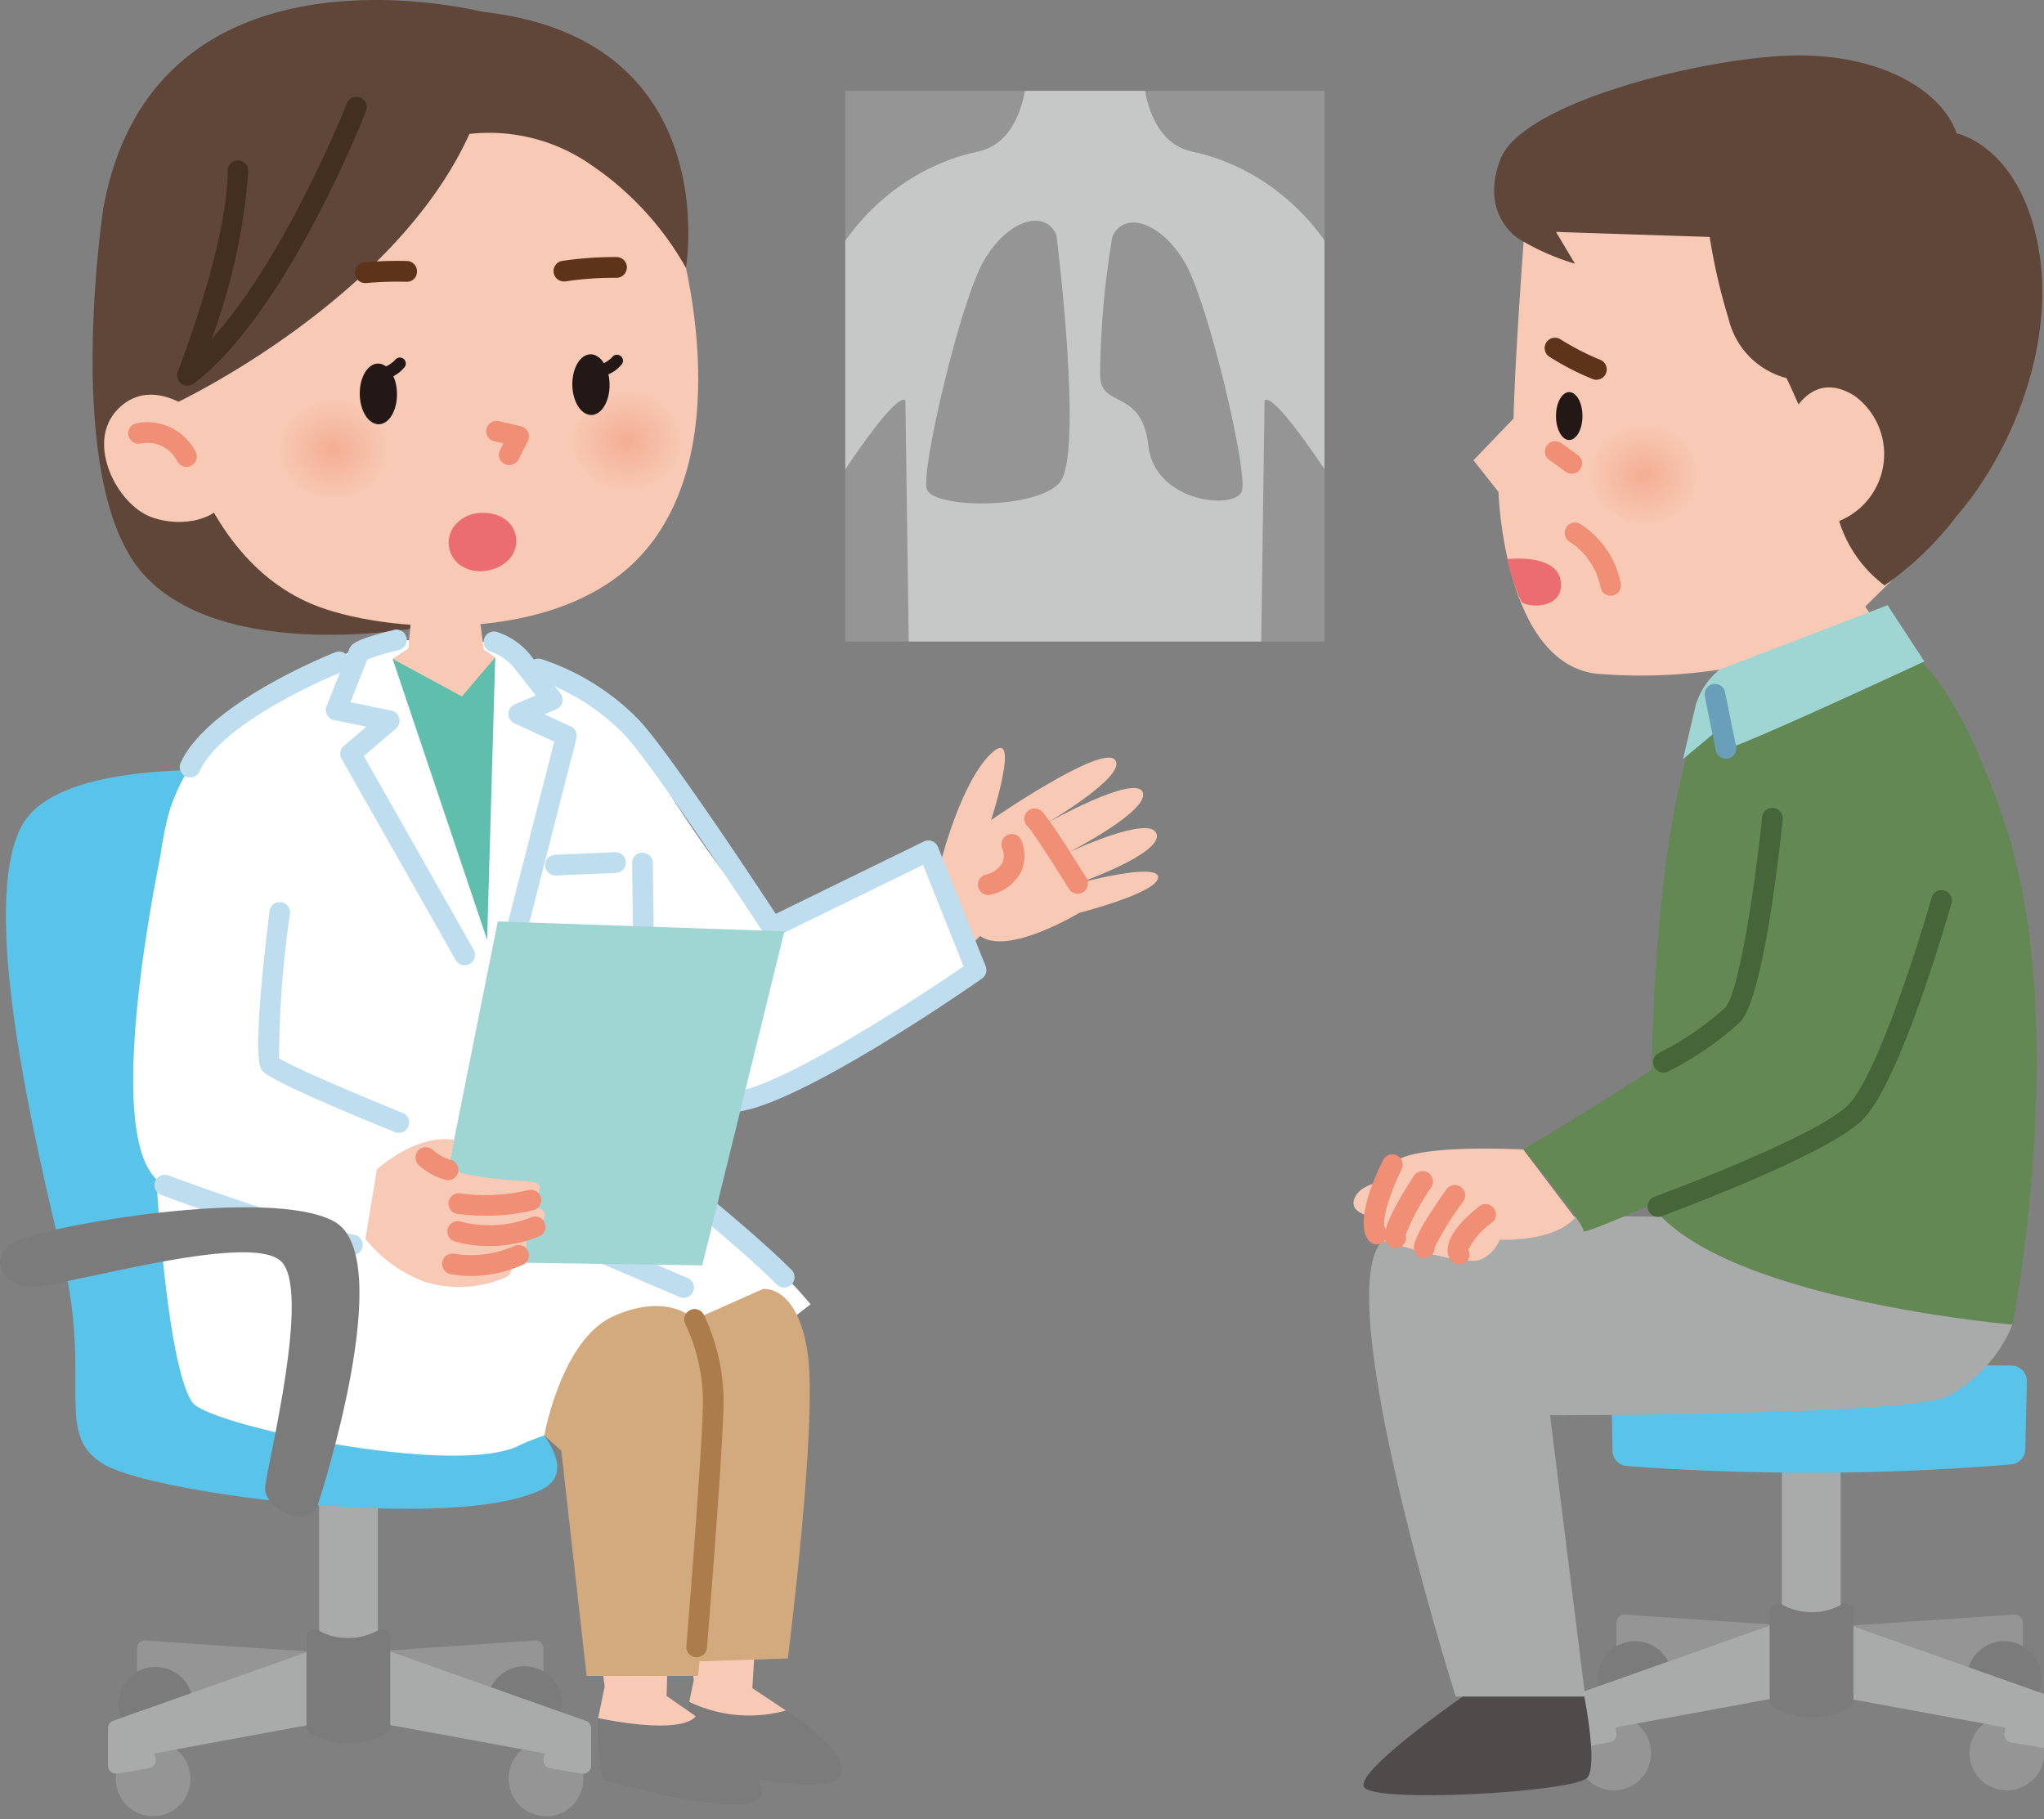 <svg id="レイヤー_1" data-name="レイヤー 1" xmlns="http://www.w3.org/2000/svg" xmlns:xlink="http://www.w3.org/1999/xlink" width="100" height="89" viewBox="0 0 100 89"><rect x="0" y="0" width="100" height="89" fill="#808080" stroke="none"/><defs><style>.cls-1{fill:none;}.cls-2{fill:#959596;}.cls-3{fill:#7b7b7b;}.cls-4{fill:#a9aaaa;}.cls-5{fill:#5ac3e9;}.cls-6{fill:#4e4b4a;}.cls-7{fill:#f8cab5;}.cls-8{clip-path:url(#clip-path);}.cls-9{fill:url(#名称未設定グラデーション_6);}.cls-10{fill:#604539;}.cls-11{fill:#5d341a;}.cls-12{fill:#231815;}.cls-13{fill:#eb6d71;}.cls-14{fill:#648853;}.cls-15{fill:#9fd5d3;}.cls-16{fill:#f08f75;}.cls-17{fill:#6a9fb9;}.cls-18{fill:#466538;}.cls-19{fill:#fff;}.cls-20{fill:#bedeef;}.cls-21{fill:#5fbeac;}.cls-22{clip-path:url(#clip-path-2);}.cls-23{fill:url(#名称未設定グラデーション_6-2);}.cls-24{clip-path:url(#clip-path-3);}.cls-25{fill:url(#名称未設定グラデーション_6-3);}.cls-26{fill:#432f1f;}.cls-27{fill:#d3aa7e;}.cls-28{fill:#ac7d4b;}.cls-29{clip-path:url(#clip-path-4);}.cls-30{fill:#c6c7c7;}</style><clipPath id="clip-path"><path class="cls-1" d="M80.494,20.8a2.711,2.711,0,0,0-2.836,2.522,3,3,0,0,0,5.878-.25A2.678,2.678,0,0,0,80.652,20.8c-.053,0-.105,0-.158,0"/></clipPath><radialGradient id="名称未設定グラデーション_6" cx="335.456" cy="-255.468" r="0.914" gradientTransform="matrix(-3.046, 0, 0, -2.79, 1102.208, -689.512)" gradientUnits="userSpaceOnUse"><stop offset="0" stop-color="#f4ae94"/><stop offset="1" stop-color="#f8cab5"/></radialGradient><clipPath id="clip-path-2"><path class="cls-1" d="M16.386,19.553a2.712,2.712,0,0,0-2.836,2.525,2.712,2.712,0,0,0,3.041,2.272,2.713,2.713,0,0,0,2.836-2.524,2.681,2.681,0,0,0-2.885-2.276c-.052,0-.1,0-.156,0"/></clipPath><radialGradient id="名称未設定グラデーション_6-2" cx="333.496" cy="-255.601" r="0.914" gradientTransform="matrix(-3.046, 0, 0, -2.79, 1032.128, -691.13)" xlink:href="#名称未設定グラデーション_6"/><clipPath id="clip-path-3"><path class="cls-1" d="M30.757,19.125a2.712,2.712,0,0,0-2.836,2.525,2.712,2.712,0,0,0,3.041,2.272A2.713,2.713,0,0,0,33.8,21.4a2.68,2.68,0,0,0-2.886-2.274c-.051,0-.1,0-.155,0"/></clipPath><radialGradient id="名称未設定グラデーション_6-3" cx="333.938" cy="-255.596" r="0.914" gradientTransform="matrix(-3.046, 0, 0, -2.79, 1047.838, -691.544)" xlink:href="#名称未設定グラデーション_6"/><clipPath id="clip-path-4"><rect class="cls-1" x="41.354" y="4.446" width="23.444" height="26.94"/></clipPath></defs><polygon class="cls-2" points="88.925 80.039 98.575 79.387 98.575 81.082 97.402 81.604 96.75 80.951 93.49 82.386 88.925 80.039"/><path class="cls-2" d="M93.49,82.775a.374.374,0,0,1-.178-.043l-4.565-2.348a.389.389,0,0,1,.151-.734L98.549,79a.367.367,0,0,1,.292.1.39.39,0,0,1,.123.284v1.694a.39.39,0,0,1-.231.356l-1.173.521a.391.391,0,0,1-.433-.08l-.464-.465-3.017,1.329A.382.382,0,0,1,93.49,82.775Zm-3.143-2.443L93.5,81.956l3.09-1.361a.389.389,0,0,1,.431.081l.464.464.7-.311V79.8Z"/><path class="cls-2" d="M99.592,85.5a1.436,1.436,0,1,1-1.127-1.127A1.436,1.436,0,0,1,99.592,85.5"/><path class="cls-2" d="M98.18,87.6a1.8,1.8,0,0,1-.349-.034,1.817,1.817,0,0,1-1.437-1.435,1.825,1.825,0,1,1,3.581-.707h0A1.825,1.825,0,0,1,98.18,87.6Zm0-2.869a1.046,1.046,0,0,0-1.025,1.254,1.047,1.047,0,1,0,1.235-1.234A1.165,1.165,0,0,0,98.183,84.731Z"/><path class="cls-3" d="M99.462,81.845a1.435,1.435,0,1,1-1.126-1.127,1.438,1.438,0,0,1,1.126,1.127"/><path class="cls-3" d="M98.048,83.949a1.853,1.853,0,0,1-.347-.033,1.825,1.825,0,1,1,2.144-2.143h0a1.825,1.825,0,0,1-1.8,2.176Zm0-2.869a1.046,1.046,0,0,0-1.024,1.254A1.046,1.046,0,1,0,98.263,81.1,1.081,1.081,0,0,0,98.053,81.08Z"/><polygon class="cls-2" points="89.127 80.039 79.477 79.387 79.477 81.082 80.651 81.604 81.303 80.951 84.563 82.386 89.127 80.039"/><path class="cls-2" d="M84.562,82.775a.386.386,0,0,1-.156-.032L81.39,81.414l-.464.465a.391.391,0,0,1-.433.08l-1.174-.521a.392.392,0,0,1-.231-.356V79.388a.387.387,0,0,1,.124-.284A.365.365,0,0,1,79.5,79l9.649.65a.389.389,0,0,1,.152.734L84.74,82.732A.369.369,0,0,1,84.562,82.775ZM81.3,80.562a.387.387,0,0,1,.156.033l3.09,1.361,3.156-1.624L79.867,79.8v1.025l.7.311.463-.464A.394.394,0,0,1,81.3,80.562Z"/><path class="cls-3" d="M78.591,81.844a1.436,1.436,0,1,0,1.126-1.127,1.438,1.438,0,0,0-1.126,1.127"/><path class="cls-3" d="M80,83.948a1.824,1.824,0,0,1-1.8-2.177h0a1.814,1.814,0,0,1,1.438-1.435,1.824,1.824,0,1,1,.706,3.579A1.793,1.793,0,0,1,80,83.948Zm0-2.868a1.146,1.146,0,0,0-.209.02,1.044,1.044,0,0,0-.817.816h0A1.047,1.047,0,1,0,80,81.08Zm-1.408.764h0Z"/><polygon class="cls-4" points="87.568 68.178 87.568 82.771 89.665 82.771 89.665 67.701 87.568 68.178"/><path class="cls-4" d="M89.665,83.159h-2.1a.389.389,0,0,1-.389-.388V68.178a.388.388,0,0,1,.3-.379l2.1-.477a.39.39,0,0,1,.476.379v15.07A.389.389,0,0,1,89.665,83.159Zm-1.707-.777h1.317V68.188l-1.317.3Z"/><polygon class="cls-4" points="89.664 79.631 100 83.294 100 85.126 98.445 84.864 98.575 84.211 88.616 82.378 89.664 79.631"/><path class="cls-4" d="M100,85.515a.345.345,0,0,1-.064,0l-1.555-.262a.391.391,0,0,1-.256-.163.385.385,0,0,1-.061-.3l.053-.266-9.571-1.761a.393.393,0,0,1-.269-.193.387.387,0,0,1-.024-.329L89.3,79.492a.387.387,0,0,1,.493-.227l10.337,3.663a.387.387,0,0,1,.259.366v1.832a.389.389,0,0,1-.389.389Zm-1.095-.968.706.119v-1.1l-9.719-3.444-.746,1.956,9.5,1.748a.4.4,0,0,1,.251.164.391.391,0,0,1,.06.3Z"/><path class="cls-2" d="M77.549,85.5a1.435,1.435,0,1,0,1.126-1.128A1.437,1.437,0,0,0,77.549,85.5"/><path class="cls-2" d="M78.962,87.6a1.824,1.824,0,0,1-1.8-2.175h0a1.824,1.824,0,0,1,3.079-.939,1.84,1.84,0,0,1,.5,1.646A1.821,1.821,0,0,1,78.962,87.6Zm-1.03-2.031h0a1.047,1.047,0,0,0,.287.949,1.06,1.06,0,0,0,.947.285,1.047,1.047,0,1,0-1.234-1.234Z"/><polygon class="cls-4" points="87.478 79.631 77.141 83.294 77.141 85.126 78.697 84.864 78.566 84.211 88.525 82.378 87.478 79.631"/><path class="cls-4" d="M77.141,85.515a.389.389,0,0,1-.389-.389V83.294a.387.387,0,0,1,.259-.366l10.337-3.663a.388.388,0,0,1,.493.227l1.047,2.747a.387.387,0,0,1-.024.329.393.393,0,0,1-.269.193l-9.57,1.761.053.266a.389.389,0,0,1-.317.46l-1.555.262A.356.356,0,0,1,77.141,85.515Zm.389-1.947v1.1l.707-.119-.052-.26a.39.39,0,0,1,.311-.459L88,82.08l-.745-1.956Z"/><path class="cls-3" d="M90.289,83.212a3.509,3.509,0,0,1-1.635.433,3.839,3.839,0,0,1-1.684-.433V78.835a3.362,3.362,0,0,0,1.684.432,3.072,3.072,0,0,0,1.635-.432Z"/><path class="cls-3" d="M88.654,84.033a4.238,4.238,0,0,1-1.874-.482.388.388,0,0,1-.2-.339V78.835a.39.39,0,0,1,.2-.342.4.4,0,0,1,.4.015,3.009,3.009,0,0,0,1.473.371,2.731,2.731,0,0,0,1.416-.365.4.4,0,0,1,.4-.022.39.39,0,0,1,.208.343v4.377a.389.389,0,0,1-.189.334A3.924,3.924,0,0,1,88.654,84.033Zm-1.3-1.066a3.388,3.388,0,0,0,1.3.289,3.148,3.148,0,0,0,1.246-.283V79.446a3.739,3.739,0,0,1-1.246.21,3.971,3.971,0,0,1-1.3-.218Zm2.931.245h0Z"/><path class="cls-5" d="M99.085,70.911a.754.754,0,0,1-.688.737c-1.469.128-5.2.409-9.747.409-4.433,0-7.712-.221-9.065-.329a.756.756,0,0,1-.695-.742l-.062-3.547a.757.757,0,0,1,.763-.772l18.82.148a.757.757,0,0,1,.751.776Z"/><path class="cls-6" d="M77.452,82.706s.741,3.543.22,4.259-10.556,1.3-10.947.457S72,82.706,72,82.706Z"/><path class="cls-4" d="M98.46,64.8a6.911,6.911,0,0,1-3.267,3.563c-2.221.888-19.36.883-19.36.883L77.554,83.01H71.22s-6.255-19.8-3.565-22.312c1.743-1.63,15.428-1.112,15.428-1.112S99.281,60.8,98.46,64.8"/><path class="cls-7" d="M68.287,57.719s-1.762.046-2.041.974,1.716.928,1.716.928Z"/><path class="cls-7" d="M74.619,10.766s-.491,6.448-.572,9.713L72.088,22.52l1.224,1.55s.251,8.358,4.8,8.894a25.914,25.914,0,0,0,6.015-.2l1.265,1.417L92.867,32.1l-1.613-2.42,4.47-4.418L92,9.46S78.536,7.011,74.619,10.766"/><g class="cls-8"><rect class="cls-9" x="77.5" y="20.673" width="6.194" height="5.12" transform="translate(-0.918 3.46) rotate(-2.445)"/></g><path class="cls-10" d="M74.276,11.664s-1.911-1.171-.864-3.884,9.555-4.869,13.993-5.054,7.579,1.644,8.319,3.8c0,0,2.952.567,3.939,5.253s-1.037,10.091-3.939,13.477A15.881,15.881,0,0,1,92.2,28.643,6.227,6.227,0,0,1,89.871,25.1a41.854,41.854,0,0,0-2.466-6.6,3.932,3.932,0,0,1-2.835-2.9,28.5,28.5,0,0,1-.925-4.006l-7.52-.247L77.05,12.9a11.617,11.617,0,0,1-2.774-1.233"/><path class="cls-7" d="M87.406,20.849s.986-2.959,3.328-1.48a3.532,3.532,0,0,1-1.6,6.349,5.345,5.345,0,0,1-1.726-4.869"/><path class="cls-11" d="M78.1,18.581a.514.514,0,0,1-.2-.042,13.072,13.072,0,0,1-2.123-1.1.506.506,0,0,1,.58-.829,12.777,12.777,0,0,0,1.946,1,.506.506,0,0,1-.2.97Z"/><path class="cls-12" d="M77.419,20.356c0,.647-.29,1.172-.647,1.172s-.647-.525-.647-1.172.289-1.172.647-1.172.647.525.647,1.172"/><path class="cls-13" d="M73.737,27.357s2.454-.3,2.623,1.1c.165,1.38-1.671,1.286-1.928.982a10.839,10.839,0,0,1-.7-2.079"/><path class="cls-14" d="M83.905,33.965l9.607-2s2.215,1.225,4.577,8.343c3.264,9.836.371,24.5.371,24.5s-13.229-1.123-17.238-5.338a12.29,12.29,0,0,1-.4-3.228c-.139-2.626-.031-18.331,3.079-22.271"/><path class="cls-15" d="M82.964,34.494a3.559,3.559,0,0,1,1.161-1.733l8.222-3.15,1.8,2.752s-9.7,4.51-9.7,4.253a4.129,4.129,0,0,0-.321-.965l-1.788,1.49Z"/><path class="cls-14" d="M92.168,41.331s.369,7.853-2.7,13.146c-1.282,1.314-12.106,6.081-12,5.763s-2.947-4-2.947-4,5.212-3.078,9.789-6.222c1.409-1.865-1.638-12.2-.494-12.495,6.946-1.762,8.351,3.8,8.351,3.8"/><path class="cls-7" d="M74.522,56.244s-5.707-.325-6.4.743-1.253,3.479-.464,3.711,4.037,1.252,4.779.928a1.675,1.675,0,0,0,.928-.974s2.6.148,3.688-1.063Z"/><path class="cls-16" d="M71.4,61.869a.542.542,0,0,1-.468-.281c-.5-.911.838-2.1,1.436-2.564a.506.506,0,0,1,.623.8,3.509,3.509,0,0,0-1.157,1.327.482.482,0,0,1-.209.664A.454.454,0,0,1,71.4,61.869Z"/><path class="cls-16" d="M69.685,61.558a.506.506,0,0,1-.5-.418c-.031-.176-.1-.586,1.578-2.945a.506.506,0,0,1,.824.588,14.525,14.525,0,0,0-1.4,2.262.5.5,0,0,1-.418.5A.437.437,0,0,1,69.685,61.558Z"/><path class="cls-16" d="M68.285,61.068a.5.5,0,0,1-.422-.226c-.15-.226-.427-.645,1.313-3.311a.506.506,0,0,1,.848.553,11.486,11.486,0,0,0-1.254,2.335.506.506,0,0,1-.485.649Zm.422-.785h0Z"/><path class="cls-16" d="M67.35,60.885a.5.5,0,0,1-.4-.2c-.674-.9.277-3.045.717-3.925a.506.506,0,0,1,.905.453c-.605,1.21-1,2.6-.811,2.866a.508.508,0,0,1-.411.806Z"/><path class="cls-17" d="M84.441,37.121a.506.506,0,0,1-.5-.405l-.537-2.651a.506.506,0,0,1,.992-.2l.537,2.651a.506.506,0,0,1-.4.6A.494.494,0,0,1,84.441,37.121Z"/><path class="cls-18" d="M81.388,52.479a.506.506,0,0,1-.228-.958A14.65,14.65,0,0,0,84.4,49.308c.666-.713,1.458-5.881,1.809-9.323a.5.5,0,0,1,.555-.452.507.507,0,0,1,.452.554c-.147,1.441-.936,8.689-2.075,9.911a15.366,15.366,0,0,1-3.529,2.427A.515.515,0,0,1,81.388,52.479Z"/><path class="cls-18" d="M81.112,59.536a.506.506,0,0,1-.174-.981c.078-.029,7.77-2.854,9.45-4.459C91.764,52.779,93.826,46.3,94.5,43.92a.5.5,0,0,1,.625-.348.507.507,0,0,1,.349.625c-.258.9-2.567,8.886-4.39,10.63s-9.478,4.56-9.8,4.679A.531.531,0,0,1,81.112,59.536Z"/><path class="cls-16" d="M78.8,29.148a.5.5,0,0,1-.489-.377,3.453,3.453,0,0,0-1.5-2.253.507.507,0,0,1,.449-.908,4.422,4.422,0,0,1,2.025,2.905.506.506,0,0,1-.362.617A.473.473,0,0,1,78.8,29.148Z"/><path class="cls-16" d="M76.889,23.181a.5.5,0,0,1-.294-.1l-.8-.577a.505.505,0,1,1,.588-.822l.806.577a.506.506,0,0,1-.3.917Z"/><path class="cls-10" d="M5.053,10.2S3.005,23.637,7.011,28.088s13.707,2.58,13.707,2.58L12.529,10.82Z"/><polygon class="cls-2" points="16.747 81.303 7.096 80.652 7.096 82.347 8.27 82.868 8.922 82.216 12.182 83.65 16.747 81.303"/><path class="cls-2" d="M12.182,84.039a.4.4,0,0,1-.157-.032L9.009,82.679l-.464.465a.392.392,0,0,1-.433.08L6.938,82.7a.388.388,0,0,1-.23-.355V80.652a.387.387,0,0,1,.123-.284.367.367,0,0,1,.292-.1l9.65.651a.388.388,0,0,1,.152.733L12.359,84A.379.379,0,0,1,12.182,84.039Zm-3.26-2.212a.412.412,0,0,1,.157.032l3.089,1.361L15.324,81.6l-7.838-.53v1.026l.7.31.462-.464A.393.393,0,0,1,8.922,81.827Z"/><path class="cls-2" d="M6.08,86.761a1.436,1.436,0,1,0,1.127-1.127A1.436,1.436,0,0,0,6.08,86.761"/><path class="cls-2" d="M7.492,88.864A1.824,1.824,0,0,1,5.7,86.688h0a1.825,1.825,0,1,1,2.144,2.143A1.793,1.793,0,0,1,7.492,88.864Zm-1.03-2.031h0a1.046,1.046,0,1,0,.817-.817A1.047,1.047,0,0,0,6.462,86.833Z"/><path class="cls-3" d="M6.21,83.11a1.435,1.435,0,1,0,1.125-1.127A1.438,1.438,0,0,0,6.21,83.11"/><path class="cls-3" d="M7.624,85.214a1.824,1.824,0,0,1-1.8-2.176h0A1.824,1.824,0,0,1,8.907,82.1a1.824,1.824,0,0,1-.935,3.081A1.88,1.88,0,0,1,7.624,85.214ZM6.593,83.183h0a1.044,1.044,0,1,0,.815-.819A1.046,1.046,0,0,0,6.593,83.183Z"/><polygon class="cls-2" points="16.545 81.303 26.194 80.652 26.194 82.347 25.021 82.868 24.369 82.216 21.109 83.65 16.545 81.303"/><path class="cls-2" d="M21.109,84.039A.386.386,0,0,1,20.931,84l-4.564-2.347a.388.388,0,0,1,.152-.733l9.649-.651a.371.371,0,0,1,.292.1.387.387,0,0,1,.123.284v1.695a.388.388,0,0,1-.23.355l-1.174.522a.391.391,0,0,1-.433-.08l-.464-.465-3.016,1.328A.408.408,0,0,1,21.109,84.039ZM17.967,81.6l3.155,1.622,3.09-1.361a.4.4,0,0,1,.432.081l.463.464.7-.31V81.068Z"/><path class="cls-3" d="M27.081,83.109a1.436,1.436,0,1,1-1.127-1.127,1.437,1.437,0,0,1,1.127,1.127"/><path class="cls-3" d="M25.668,85.213a1.89,1.89,0,0,1-.349-.033,1.842,1.842,0,1,1,.349.033Zm0-2.868a1.032,1.032,0,0,0-.739.306,1.045,1.045,0,1,0,1.765.53h0a1.044,1.044,0,0,0-.816-.817A1.261,1.261,0,0,0,25.673,82.345Z"/><polygon class="cls-4" points="18.104 69.442 18.104 84.036 16.007 84.036 16.007 68.966 18.104 69.442"/><path class="cls-4" d="M18.1,84.424h-2.1a.389.389,0,0,1-.389-.389V68.966a.39.39,0,0,1,.476-.379l2.1.476a.39.39,0,0,1,.3.379V84.035A.389.389,0,0,1,18.1,84.424ZM16.4,83.646h1.318V69.753l-1.318-.3Z"/><polygon class="cls-4" points="16.008 80.896 5.672 84.559 5.672 86.391 7.227 86.129 7.097 85.476 17.055 83.643 16.008 80.896"/><path class="cls-4" d="M5.672,86.779a.387.387,0,0,1-.389-.388V84.559a.389.389,0,0,1,.259-.367l10.336-3.663a.388.388,0,0,1,.494.228l1.047,2.748a.388.388,0,0,1-.293.521L7.555,85.788l.053.265a.4.4,0,0,1-.061.3.391.391,0,0,1-.256.163l-1.555.261A.345.345,0,0,1,5.672,86.779Zm.389-1.946v1.1l.706-.119-.052-.259a.39.39,0,0,1,.311-.459l9.5-1.748-.746-1.957Z"/><path class="cls-2" d="M28.123,86.762A1.436,1.436,0,1,1,27,85.634a1.437,1.437,0,0,1,1.126,1.128"/><path class="cls-2" d="M26.71,88.864A1.814,1.814,0,0,1,24.925,87.4a1.825,1.825,0,1,1,3.58-.707h0a1.824,1.824,0,0,1-1.795,2.175Zm0-2.868a1.047,1.047,0,0,0-1.025,1.254,1.046,1.046,0,1,0,1.234-1.234A1.146,1.146,0,0,0,26.714,86Z"/><polygon class="cls-4" points="18.194 80.896 28.531 84.559 28.531 86.391 26.976 86.129 27.107 85.476 17.147 83.643 18.194 80.896"/><path class="cls-4" d="M28.531,86.779a.356.356,0,0,1-.065,0l-1.555-.261a.389.389,0,0,1-.317-.46l.053-.266-9.57-1.761a.389.389,0,0,1-.269-.192.384.384,0,0,1-.024-.329l1.047-2.748a.388.388,0,0,1,.493-.228l10.337,3.663a.389.389,0,0,1,.259.367v1.832a.387.387,0,0,1-.389.388Zm-1.095-.967.706.119v-1.1l-9.72-3.444-.745,1.957,9.5,1.748a.389.389,0,0,1,.311.459Z"/><path class="cls-3" d="M15.382,84.477a3.522,3.522,0,0,0,1.636.432,3.846,3.846,0,0,0,1.684-.432V80.1a3.356,3.356,0,0,1-1.684.433,3.073,3.073,0,0,1-1.636-.433Z"/><path class="cls-3" d="M17.018,85.3a3.924,3.924,0,0,1-1.836-.487.392.392,0,0,1-.189-.334V80.1a.39.39,0,0,1,.611-.321,2.722,2.722,0,0,0,1.414.365,3.011,3.011,0,0,0,1.475-.373.391.391,0,0,1,.6.329v4.377a.388.388,0,0,1-.2.338A4.224,4.224,0,0,1,17.018,85.3Zm-1.247-1.061a3.112,3.112,0,0,0,1.247.284,3.356,3.356,0,0,0,1.294-.29V80.7a3.962,3.962,0,0,1-1.294.219,3.771,3.771,0,0,1-1.247-.21Z"/><path class="cls-5" d="M14.8,37.928S3.152,36.488,1.059,40.414s.586,15.2,2.025,21.214S2.56,70.264,5.177,71.7,22.317,74.974,26.5,72.88,16.3,62.02,16.3,62.02Z"/><path class="cls-19" d="M19.415,31.307s-2.073-.086-2.832,1.082c0,0-6.485,1.811-8.237,7.127s-.811,26.413,1.063,29.1c.782,1.124,12.842,3.669,15.969,2.119,2.042-1.013,8.4-2.389,8.4-2.389l5.88-4.53a23.927,23.927,0,0,0-4.029-3.8,33.578,33.578,0,0,1-4.022-3.291s1.1-16.039-.478-19.485-5.842-4.966-5.842-4.966a1.029,1.029,0,0,0-1.1-.863c-1.009-.015-4.772-.1-4.772-.1"/><path class="cls-19" d="M8.346,39.516S4.432,56.2,8.048,57.983c2.879,1.423,10.443,2.632,10.443,2.632l1.026-5.691s-6.074-3.434-6.074-3.876-.111-8.505-.111-8.505-.693-6.937-4.986-3.027"/><path class="cls-20" d="M17.248,61.42a.494.494,0,0,1-.1-.01,94.46,94.46,0,0,1-9.274-2.952.506.506,0,0,1,.351-.949c.064.023,6.434,2.368,9.123,2.909a.506.506,0,0,1-.1,1Z"/><polygon class="cls-21" points="19.207 32.237 23.832 45.985 24.229 32.161 19.207 32.237"/><path class="cls-3" d="M15.577,73.537c.01-.035,3.956-12.056.76-13.779S2.149,60,.754,60.742s-.666,2.093.665,2.216,10.839-2.789,12.356-1.222c1.413,1.459-.612,9.56-.8,10.981-.146,1.095,2.187,2.252,2.605.82"/><path class="cls-7" d="M43.721,43.677l2.269-1.361s.984-4.01,2.5-5.448,0,3.253,0,3.253,5.372-3.707,6.053-2.95-3.329,3.1-3.329,3.1,4.313-2.42,4.69-1.513S52.27,41.71,52.27,41.71s4.01-1.891,4.313-.908-3.859,2.421-3.859,2.421,3.935-1.059,3.935-.3-3.859,1.74-3.859,1.74-3.48,2.118-4.842,1.135l-1.892,1.815Z"/><path class="cls-19" d="M28.49,34.078s1.776.66,3.68,3.807c2.039,3.37,5.341,7.885,6.042,7.652s7.21-3.911,7.21-3.911l2.334,5.837s-8.944,6.84-12.162,6.429c-3.122-.4-6.1-5.146-6.1-5.146Z"/><path class="cls-20" d="M22.733,47.227a.507.507,0,0,1-.441-.256l-5.579-9.842a.507.507,0,0,1,.112-.634l1.1-.943-1.575-.32a.5.5,0,0,1-.37-.682l1.12-2.822c.123-.226.237-.425,2.192-.913a.507.507,0,0,1,.245.983,11.132,11.132,0,0,0-1.568.469l-.826,2.093,2,.406a.506.506,0,0,1,.229.88L17.8,36.992l5.374,9.479a.506.506,0,0,1-.191.69A.513.513,0,0,1,22.733,47.227Z"/><path class="cls-20" d="M25,47.1a.506.506,0,0,1-.49-.631l2.606-10.184-1.949-.894a.507.507,0,0,1,.014-.926l1.031-.437-1.046-1.336a2.538,2.538,0,0,0-1.11-.795.506.506,0,1,1,.258-.978,3.462,3.462,0,0,1,1.651,1.152l1.451,1.855a.506.506,0,0,1-.2.777l-.582.246,1.289.592a.506.506,0,0,1,.279.585L25.492,46.72A.506.506,0,0,1,25,47.1Z"/><path class="cls-20" d="M27.187,42.834a.506.506,0,0,1-.021-1.012l2.928-.125a.514.514,0,0,1,.527.485.507.507,0,0,1-.484.527l-2.929.125Z"/><path class="cls-20" d="M35.778,54.412a1.637,1.637,0,0,1-.272-.022c-2.532-.446-3.968-3.276-4.028-3.4a.506.506,0,0,1,.905-.452c.013.025,1.273,2.495,3.3,2.852,1.721.308,9.263-4.579,11.458-6.112l-1.984-4.961-7.161,3.5a.509.509,0,0,1-.646-.178c-1.566-2.4-5.869-8.841-6.954-9.849a11.02,11.02,0,0,0-4.186-2.57.506.506,0,0,1,.251-.981,11.818,11.818,0,0,1,4.624,2.81c1.247,1.158,5.749,7.962,6.867,9.663L45.2,41.172a.5.5,0,0,1,.4-.017.509.509,0,0,1,.288.284l2.334,5.837a.505.505,0,0,1-.16.587C47.978,47.933,38.727,54.411,35.778,54.412Z"/><path class="cls-20" d="M38.366,63a.505.505,0,0,1-.358-.148c-2.127-2.127-6.668-5.693-6.714-5.728a.509.509,0,0,1-.193-.392l-.175-14.5a.5.5,0,0,1,.5-.511h.007a.507.507,0,0,1,.506.5l.171,14.253c.9.712,4.671,3.714,6.615,5.659a.506.506,0,0,1-.358.863Z"/><path class="cls-20" d="M9.3,38.036a.507.507,0,0,1-.46-.717c1.335-2.916,7.3-5.3,7.553-5.4a.506.506,0,1,1,.372.941c-.058.023-5.839,2.334-7,4.882A.5.5,0,0,1,9.3,38.036Z"/><path class="cls-16" d="M52.725,43.729a.5.5,0,0,1-.431-.239c-.829-1.338-1.806-2.841-2.006-3.042A.506.506,0,1,1,51,39.733c.383.384,1.858,2.753,2.15,3.224a.506.506,0,0,1-.429.772Z"/><path class="cls-16" d="M48.348,43.79a.506.506,0,0,1-.146-.99,1.27,1.27,0,0,0,.842-.583.951.951,0,0,0-.006-.7.509.509,0,0,1,.256-.666.5.5,0,0,1,.665.247,1.943,1.943,0,0,1,.011,1.525A2.2,2.2,0,0,1,48.5,43.769.538.538,0,0,1,48.348,43.79Z"/><path class="cls-20" d="M24.282,52.739a1.134,1.134,0,1,1,1.135-1.134A1.136,1.136,0,0,1,24.282,52.739Zm0-1.257a.123.123,0,0,0-.122.123c0,.135.245.134.246,0A.124.124,0,0,0,24.282,51.482Z"/><path class="cls-20" d="M24.977,59.093a1.135,1.135,0,1,1,1.135-1.135A1.136,1.136,0,0,1,24.977,59.093Zm0-1.257a.124.124,0,0,0-.122.122c0,.135.245.134.246,0A.124.124,0,0,0,24.977,57.836Z"/><path class="cls-20" d="M33.444,63.5a.5.5,0,0,1-.2-.041L26.4,60.528a.506.506,0,1,1,.4-.929l6.844,2.932a.506.506,0,0,1-.2.971Z"/><path class="cls-7" d="M33.123,11.38S36.39,21.754,31.33,27.207c-4.1,4.421-12.648,3.78-16.057,2.353C8.767,26.839,8.042,17.225,8.042,17.225S7.316,6.116,14.588,4.531c4.857-1.059,11-.43,14.87,1.952,1.924,1.185,3.665,4.9,3.665,4.9"/><g class="cls-22"><rect class="cls-23" x="13.391" y="19.424" width="6.194" height="5.121" transform="translate(-0.923 0.723) rotate(-2.445)"/></g><g class="cls-24"><rect class="cls-25" x="27.763" y="18.996" width="6.193" height="5.12" transform="translate(-0.892 1.336) rotate(-2.445)"/></g><path class="cls-10" d="M22.963,6.553A8.705,8.705,0,0,1,28.907,8.06a14.893,14.893,0,0,1,4.65,5.042S35.494,1.919,23.655.584C18.446-.581,7.1-1.107,5.053,10.2c-.31,7.37,1.1,10.205,1.1,10.205l2.574-.747s10.568-5.008,14.237-13.1"/><path class="cls-11" d="M27.562,13.77a.506.506,0,0,1-.081-1,17.156,17.156,0,0,1,2.69-.192.506.506,0,0,1,.5.515.517.517,0,0,1-.515.5,15.774,15.774,0,0,0-2.507.178A.473.473,0,0,1,27.562,13.77Z"/><path class="cls-12" d="M28,18.835c.013.82.43,1.477.934,1.47s.9-.678.889-1.5-.431-1.477-.934-1.47-.9.678-.889,1.5"/><path class="cls-12" d="M17.6,19.288c.012.82.43,1.478.934,1.47s.9-.677.888-1.5-.429-1.477-.933-1.47-.9.678-.889,1.5"/><path class="cls-16" d="M24.915,22.754a.511.511,0,0,1-.229-.055.5.5,0,0,1-.222-.679l.165-.327-.45-.1a.506.506,0,1,1,.23-.986l1.078.251a.51.51,0,0,1,.343.28.5.5,0,0,1-.007.442l-.457.9A.507.507,0,0,1,24.915,22.754Z"/><path class="cls-7" d="M9.369,20.046s-2.058-1.653-3.629,0S5.748,24.7,7.4,25.3c1.551.567,3.352.078,3.666-.967s-1.7-4.289-1.7-4.289"/><path class="cls-16" d="M9.122,22.841a.508.508,0,0,1-.445-.264A1.63,1.63,0,0,0,6.891,21.7a.51.51,0,0,1-.605-.38.5.5,0,0,1,.374-.605,2.659,2.659,0,0,1,2.906,1.379.506.506,0,0,1-.444.748Z"/><path class="cls-13" d="M22.329,25.619a1.708,1.708,0,0,1,1.088-.513,1.917,1.917,0,0,1,1.181.23,1.308,1.308,0,0,1,.485,1.787,1.293,1.293,0,0,1-.225.29,1.911,1.911,0,0,1-1.088.513,1.7,1.7,0,0,1-1.181-.229,1.343,1.343,0,0,1-.438-1.849,1.431,1.431,0,0,1,.178-.229"/><polygon class="cls-7" points="23.302 29.02 23.672 31.789 24.229 32.161 22.599 34.076 19.207 32.237 19.973 31.732 20.24 28.932 23.302 29.02"/><path class="cls-12" d="M18.773,18.562a.41.41,0,0,1-.184-.041.292.292,0,0,1,.193-.546,1.523,1.523,0,0,0,.578-.4.292.292,0,1,1,.395.43A1.638,1.638,0,0,1,18.773,18.562Z"/><path class="cls-12" d="M29.4,18.419a.411.411,0,0,1-.185-.042.292.292,0,0,1,.194-.546,1.523,1.523,0,0,0,.578-.395.292.292,0,1,1,.394.431A1.644,1.644,0,0,1,29.4,18.419Z"/><path class="cls-11" d="M17.862,13.847a.506.506,0,0,1-.053-1.009A17.685,17.685,0,0,1,19.9,12.77a.5.5,0,0,1,.5.516.489.489,0,0,1-.517.5,17.032,17.032,0,0,0-1.965.063Z"/><path class="cls-26" d="M9.17,18.87a.505.505,0,0,1-.47-.691c.024-.062,2.437-6.229,2.437-9.8a.506.506,0,1,1,1.011,0,29.821,29.821,0,0,1-1.793,8.2c3.617-3.961,6.582-11.434,6.616-11.52a.506.506,0,0,1,.942.37c-.16.406-3.954,9.97-8.438,13.34A.507.507,0,0,1,9.17,18.87Z"/><path class="cls-3" d="M38.452,83.689s3.432,2.167,2.607,3.267-7.289-.628-7.289-.628a8.034,8.034,0,0,1-.047-3.063Z"/><path class="cls-7" d="M37.129,77.291,36.808,82.6l1.644,1.093a6.764,6.764,0,0,1-4.73-.424l.22-1.07-.829-5.651Z"/><path class="cls-3" d="M33.623,83.746s4.367,3.125,3.542,4.225-7.636-.886-7.636-.886a9.689,9.689,0,0,1-.264-3.016Z"/><path class="cls-7" d="M32.771,77.614l-.159,5.366,1.417.985s-.377.972-4.764.1l.319-1.552-.829-5.651Z"/><path class="cls-27" d="M26.63,70.236s.83-4.714,3.4-5.846,4.427-.206,4.942,1.853S34.153,82,34.153,82H28.7L27.46,70.979Z"/><path class="cls-27" d="M33.982,64.554l3.345-1.485s1.7-.243,2.189,3.161-.973,14.915-.973,14.915l-4.944.162Z"/><path class="cls-28" d="M34.085,81.084a.31.31,0,0,1-.042,0,.5.5,0,0,1-.462-.545c.008-.1.81-9.894.81-12.038a9.025,9.025,0,0,0-.859-3.711.506.506,0,0,1,.9-.467A9.907,9.907,0,0,1,35.4,68.5c0,2.185-.779,11.716-.813,12.12A.506.506,0,0,1,34.085,81.084Z"/><polygon class="cls-15" points="24.353 45.085 21.024 61.716 34.358 61.913 38.374 45.569 24.353 45.085"/><path class="cls-7" d="M18.44,57.219s1.873-1.742,3.774-1.449l-.278,1.47a15.113,15.113,0,0,0,2.246.423c1.361.189,2.3,0,2.223.526S25.354,59,25.354,59s1.453-.076,1.291.53-1.413.845-1.413.845.729.242.486.687a1.916,1.916,0,0,1-.89.687.437.437,0,0,1-.04.727,5.736,5.736,0,0,1-4,.244,6.768,6.768,0,0,1-2.911-2.1Z"/><path class="cls-16" d="M23.753,59.48a10.4,10.4,0,0,1-1.329-.084.506.506,0,1,1,.13-1,9.155,9.155,0,0,0,3.281-.163.509.509,0,0,1,.623.35.5.5,0,0,1-.348.624A9.338,9.338,0,0,1,23.753,59.48Z"/><path class="cls-16" d="M23.908,60.969a6.107,6.107,0,0,1-1.651-.224.506.506,0,1,1,.275-.974,5.614,5.614,0,0,0,3.457-.21.506.506,0,0,1,.418.921A6.508,6.508,0,0,1,23.908,60.969Z"/><path class="cls-16" d="M23.039,62.429a5.627,5.627,0,0,1-.988-.086.506.506,0,1,1,.178-1,5.207,5.207,0,0,0,2.954-.388.506.506,0,0,1,.455.9A6.274,6.274,0,0,1,23.039,62.429Z"/><path class="cls-16" d="M21.936,57.746a.507.507,0,0,1-.094-.009,3.118,3.118,0,0,1-1.352-.731.506.506,0,0,1,.69-.741,2.111,2.111,0,0,0,.849.478.506.506,0,0,1-.093,1Z"/><path class="cls-20" d="M19.518,55.43a.506.506,0,0,1-.19-.037c-2.248-.91-6.08-2.508-6.49-3-.144-.173-.529-.634.353-7.857a.506.506,0,0,1,1,.123,50.572,50.572,0,0,0-.539,7.117c.483.336,3.407,1.61,6.051,2.679a.506.506,0,0,1-.19.975Z"/><g class="cls-29"><rect class="cls-2" x="39.39" y="3.077" width="27.383" height="29.558"/><path class="cls-30" d="M58.335,7.421C55.8,6.9,55.889,3.077,55.889,3.077H50.273s.091,3.823-2.446,4.344S41.1,10.028,39.39,15.936V26.189c0-.262,4.271-7.125,4.905-6.6l.181,13.049h17.21l.181-13.049c.634-.521,4.906,6.342,4.906,6.6V15.936c-1.707-5.908-5.9-7.993-8.438-8.515"/><path class="cls-2" d="M51.685,11.509s1.364,10.823.136,12.131-6.211,1.242-6.483.277,1.637-9.169,2.8-11.168,3-2.55,3.549-1.24"/><path class="cls-2" d="M54.418,11.6a42.318,42.318,0,0,0-.595,6.736c-.007,1.69,2.042.628,2.356,3.458s4.313,3.179,4.586,2.214-1.637-9.169-2.8-11.167-3-2.551-3.549-1.241"/></g></svg>